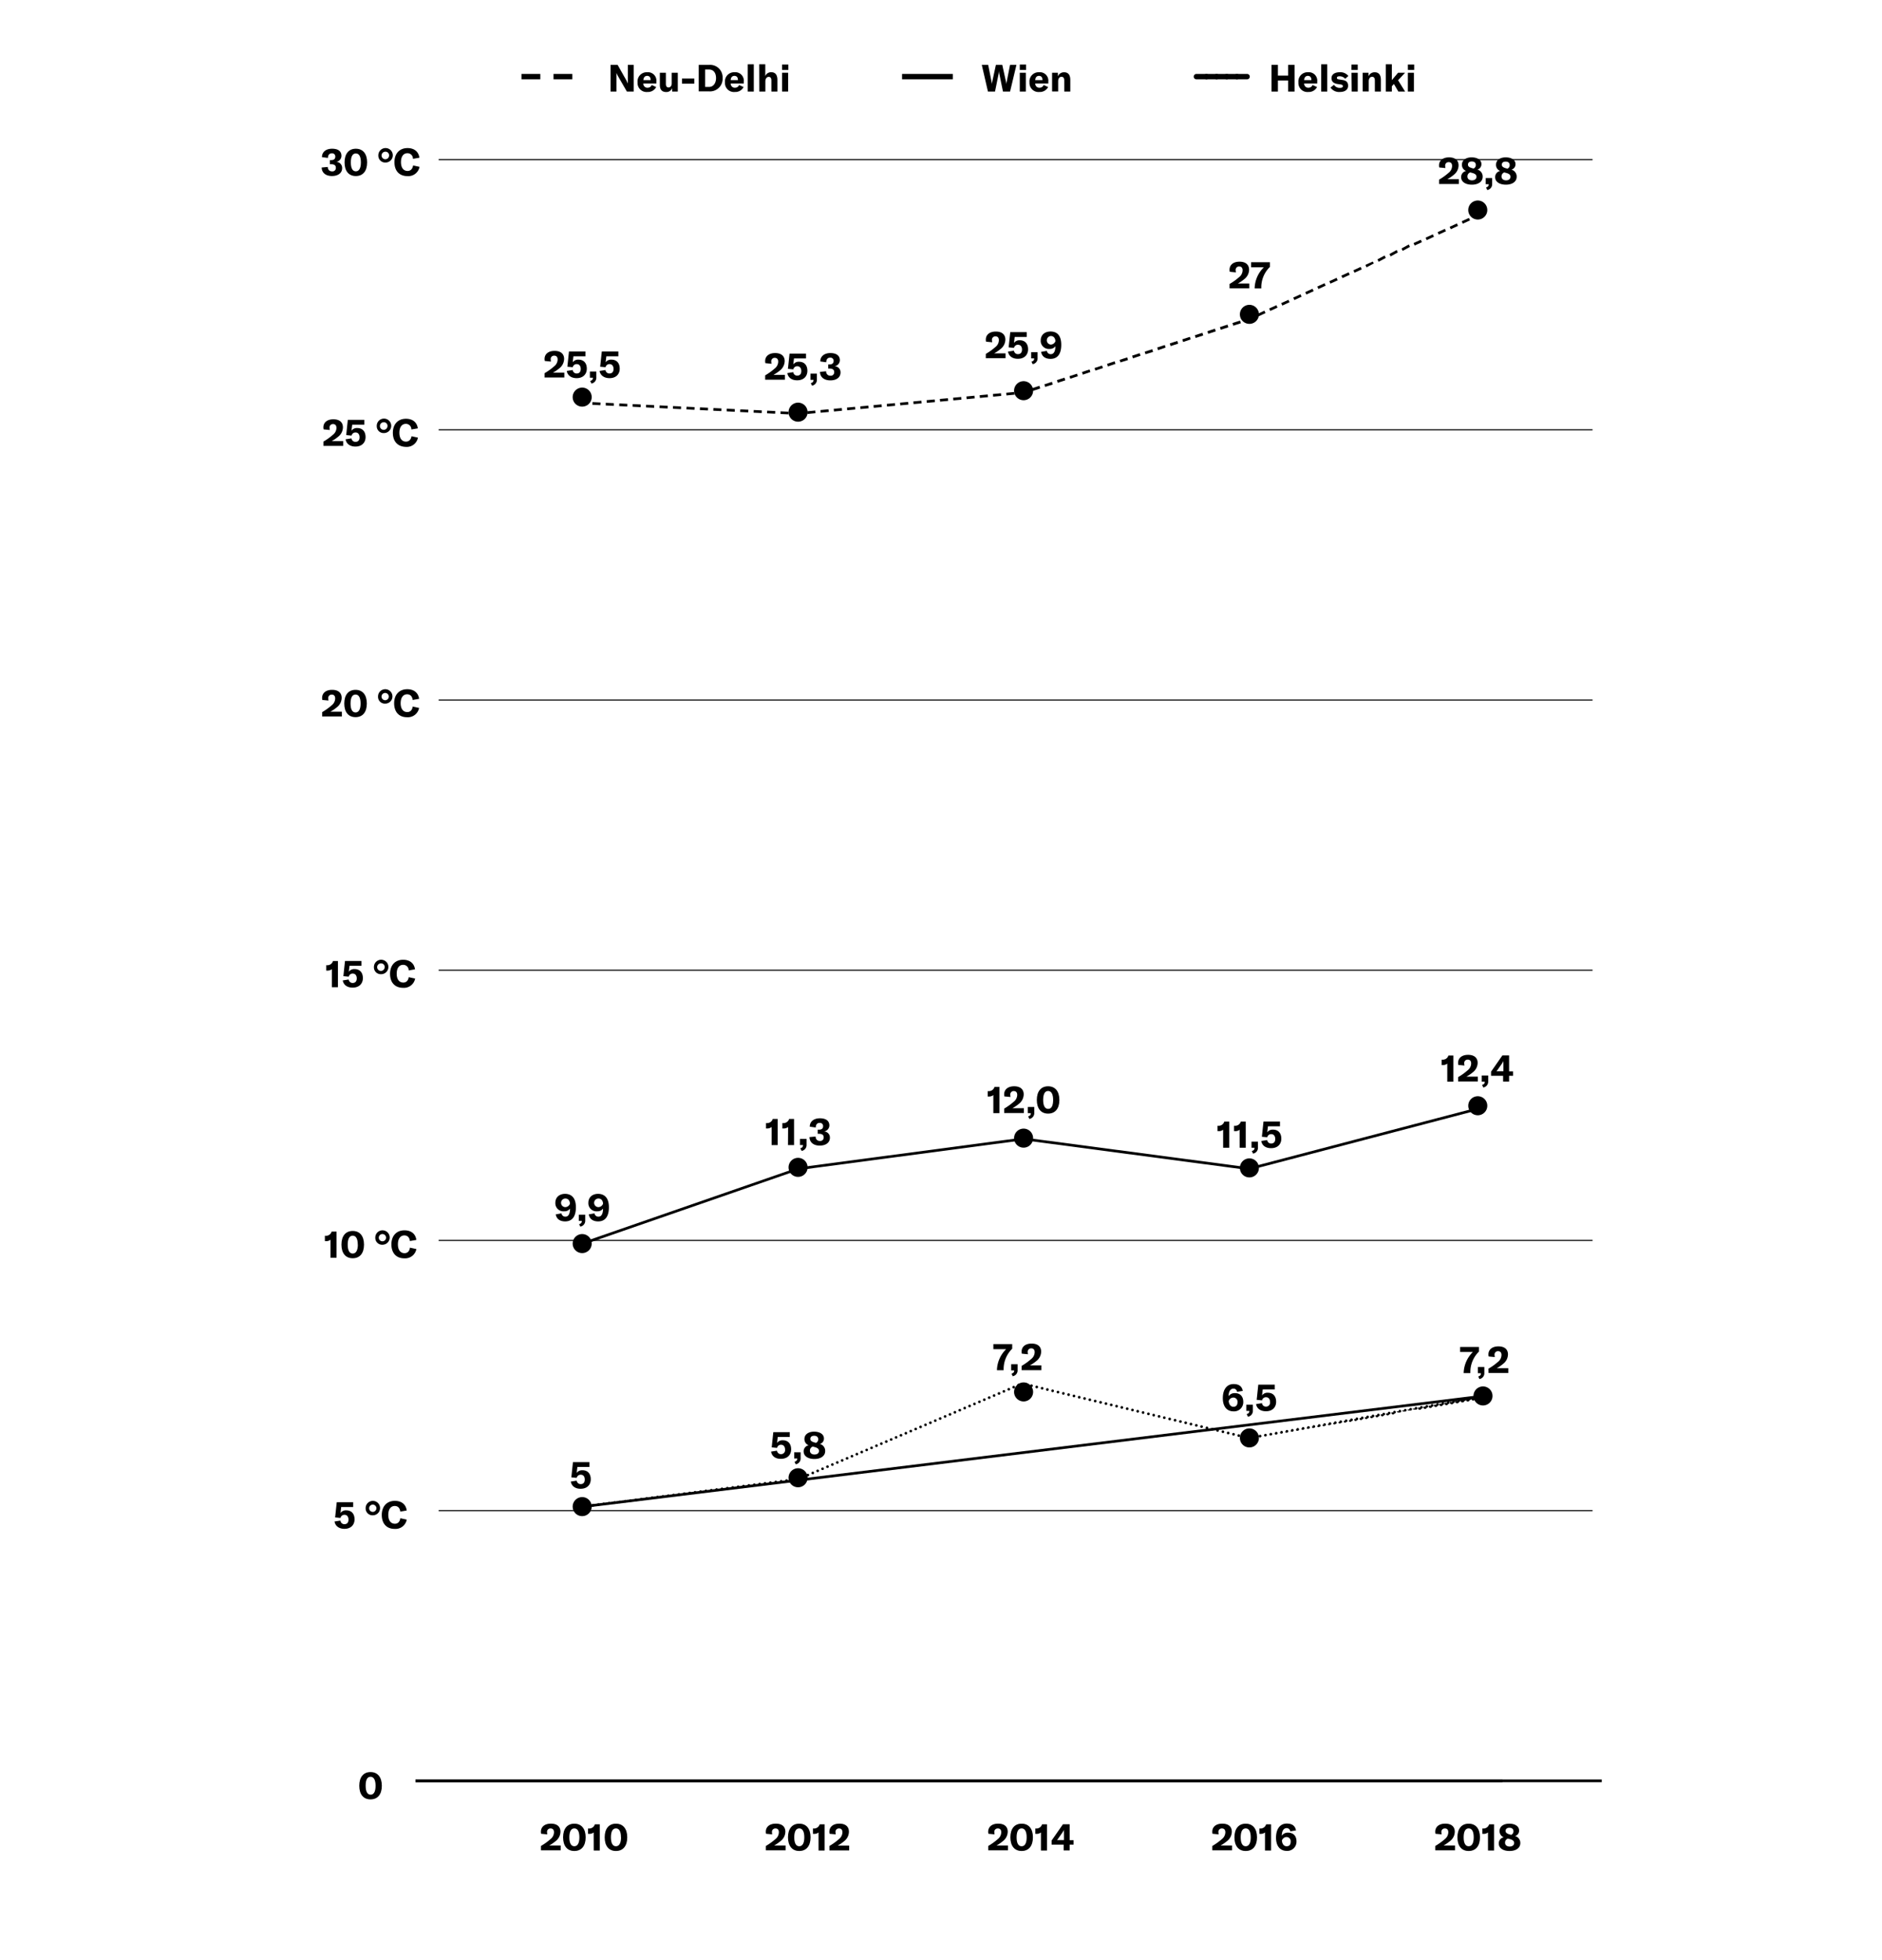 <svg id="Ebene_1" data-name="Ebene 1" xmlns="http://www.w3.org/2000/svg" viewBox="0 0 700 729"><title>chart-klima3</title><path d="M201.2,686.7a22,22,0,0,0,3.52-2.52,3.32,3.32,0,0,0,1.33-2.57c0-.92-.45-1.43-1.26-1.43a1.26,1.26,0,0,0-1.32,1.4,5,5,0,0,0,.1.8l-2.3-.22a4,4,0,0,1-.08-.76c0-1.82,1.43-3,3.71-3s3.56,1.1,3.56,3a4.49,4.49,0,0,1-1.75,3.46,14.7,14.7,0,0,1-2.42,1.66h4.25v1.79H201.2Z"/><path d="M209.44,683.49c0-3.21,1.55-5.08,4.18-5.08s4.21,1.87,4.21,5.08-1.56,5.07-4.21,5.07S209.44,686.68,209.44,683.49Zm6.06,0c0-2.19-.67-3.33-1.88-3.33s-1.86,1.14-1.86,3.33.67,3.32,1.86,3.32S215.5,685.66,215.5,683.49Z"/><path d="M220.81,681.67a2.56,2.56,0,0,1-1.7.53h-.39v-2H219a2.18,2.18,0,0,0,2.25-1.55h1.83v9.73h-2.25Z"/><path d="M224.91,683.49c0-3.21,1.55-5.08,4.18-5.08s4.21,1.87,4.21,5.08-1.56,5.07-4.21,5.07S224.91,686.68,224.91,683.49Zm6.06,0c0-2.19-.67-3.33-1.88-3.33s-1.86,1.14-1.86,3.33.67,3.32,1.86,3.32S231,685.66,231,683.49Z"/><path d="M133.63,664.3c0-3.21,1.55-5.09,4.18-5.09s4.21,1.88,4.21,5.09-1.56,5.07-4.21,5.07S133.63,667.49,133.63,664.3Zm6.06,0c0-2.19-.67-3.34-1.88-3.34S136,662.11,136,664.3s.67,3.32,1.86,3.32S139.69,666.47,139.69,664.3Z"/><path d="M367.57,686.7a22.34,22.34,0,0,0,3.51-2.52,3.32,3.32,0,0,0,1.33-2.57c0-.92-.45-1.43-1.26-1.43a1.26,1.26,0,0,0-1.32,1.4,5,5,0,0,0,.1.8l-2.29-.22a3.35,3.35,0,0,1-.09-.76c0-1.82,1.43-3,3.71-3s3.56,1.1,3.56,3a4.49,4.49,0,0,1-1.75,3.46,14.28,14.28,0,0,1-2.42,1.66h4.26v1.79h-7.34Z"/><path d="M375.8,683.49c0-3.21,1.55-5.08,4.19-5.08s4.2,1.87,4.2,5.08-1.56,5.07-4.2,5.07S375.8,686.68,375.8,683.49Zm6.06,0c0-2.19-.67-3.33-1.87-3.33s-1.87,1.14-1.87,3.33.67,3.32,1.87,3.32S381.86,685.66,381.86,683.49Z"/><path d="M387.17,681.67a2.56,2.56,0,0,1-1.7.53h-.39v-2h.27a2.18,2.18,0,0,0,2.24-1.55h1.83v9.73h-2.25Z"/><path d="M397.85,686.21v2.14h-2.23v-2.14h-4.48v-1.53l4.22-6.06h2.49v5.93h1.46v1.66Zm-2.11-5.54h0a5.86,5.86,0,0,1-.56,1l-1.39,2a7.33,7.33,0,0,1-.64.84h2.59v-2.8C395.71,681.25,395.71,681,395.74,680.67Z"/><path d="M533.84,686.7a22.48,22.48,0,0,0,3.52-2.52,3.32,3.32,0,0,0,1.33-2.57c0-.92-.45-1.43-1.26-1.43a1.26,1.26,0,0,0-1.32,1.4,5,5,0,0,0,.1.8l-2.3-.22a4,4,0,0,1-.08-.76c0-1.82,1.43-3,3.71-3s3.56,1.1,3.56,3a4.49,4.49,0,0,1-1.75,3.46,14.7,14.7,0,0,1-2.42,1.66h4.25v1.79h-7.34Z"/><path d="M542.08,683.49c0-3.21,1.55-5.08,4.18-5.08s4.21,1.87,4.21,5.08-1.56,5.07-4.21,5.07S542.08,686.68,542.08,683.49Zm6.06,0c0-2.19-.67-3.33-1.88-3.33s-1.86,1.14-1.86,3.33.67,3.32,1.86,3.32S548.14,685.66,548.14,683.49Z"/><path d="M553.45,681.67a2.56,2.56,0,0,1-1.7.53h-.39v-2h.26a2.18,2.18,0,0,0,2.25-1.55h1.83v9.73h-2.25Z"/><path d="M565.47,685.65c0,1.75-1.58,2.91-4,2.91s-4-1.09-4-2.74a2.24,2.24,0,0,1,1.86-2.34,2.42,2.42,0,0,1-1.57-2.37c0-1.63,1.43-2.7,3.6-2.7s3.65,1,3.65,2.47A2,2,0,0,1,563.5,683,2.63,2.63,0,0,1,565.47,685.65Zm-2.29-.06c0-.7-.48-1.15-1.57-1.44l-.76-.2a1.56,1.56,0,0,0-1.05,1.56c0,.84.67,1.4,1.7,1.4S563.18,686.39,563.18,685.59ZM560,681.11c0,.63.46,1,1.52,1.3l.56.16a1.42,1.42,0,0,0,.84-1.36c0-.8-.56-1.28-1.48-1.28S560,680.37,560,681.11Z"/><path d="M202.56,138.82a21.85,21.85,0,0,0,3.52-2.52,3.31,3.31,0,0,0,1.33-2.56c0-.93-.45-1.43-1.26-1.43a1.25,1.25,0,0,0-1.32,1.4,4.15,4.15,0,0,0,.1.8l-2.3-.23a4,4,0,0,1-.08-.75c0-1.82,1.43-3,3.71-3s3.56,1.1,3.56,3a4.54,4.54,0,0,1-1.75,3.46,14.82,14.82,0,0,1-2.43,1.65h4.26v1.79h-7.34Z"/><path d="M210.81,138l2.2-.35a1.45,1.45,0,0,0,1.47,1.29c1,0,1.52-.63,1.52-1.7s-.54-1.79-1.48-1.79a1.46,1.46,0,0,0-1.49,1.16l-2-.19.6-5.66h6.12v1.79h-4.47l-.26,2.23a2.45,2.45,0,0,1,2.14-1c1.93,0,3.1,1.28,3.1,3.36s-1.42,3.53-3.76,3.53C212.47,140.68,211.09,139.66,210.81,138Z"/><path d="M219.53,141.72c.81-.27,1-.59,1-1.22v0h-1.12v-2.29h2.39v2.17a2.19,2.19,0,0,1-1.82,2.3Z"/><path d="M223,138l2.2-.35a1.45,1.45,0,0,0,1.47,1.29c1,0,1.53-.63,1.53-1.7s-.55-1.79-1.49-1.79a1.46,1.46,0,0,0-1.48,1.16l-2-.19.61-5.66H230v1.79h-4.47l-.27,2.23a2.47,2.47,0,0,1,2.14-1c1.94,0,3.1,1.28,3.1,3.36s-1.41,3.53-3.75,3.53C224.71,140.68,223.32,139.66,223,138Z"/><path d="M214.2,449.12c0,3.23-1.25,5.24-4,5.24-1.93,0-3.21-.91-3.49-2.61l2.13-.38a1.42,1.42,0,0,0,1.47,1.23c1.14,0,1.7-1.1,1.71-3a2.48,2.48,0,0,1-2.18,1,3,3,0,0,1-3.28-3.16c0-2,1.41-3.33,3.7-3.33C212.81,444.2,214.2,445.87,214.2,449.12ZM212,447.77c-.06-1-.56-1.92-1.72-1.92a1.6,1.6,0,0,0,0,3.2A1.91,1.91,0,0,0,212,447.77Z"/><path d="M215.4,455.39c.81-.26,1-.59,1-1.22v0h-1.12v-2.3h2.39V454a2.19,2.19,0,0,1-1.82,2.3Z"/><path d="M226.48,449.12c0,3.23-1.25,5.24-4,5.24-1.93,0-3.21-.91-3.49-2.61l2.13-.38a1.42,1.42,0,0,0,1.47,1.23c1.14,0,1.7-1.1,1.71-3a2.5,2.5,0,0,1-2.19,1,3,3,0,0,1-3.27-3.16c0-2,1.41-3.33,3.69-3.33C225.09,444.2,226.48,445.87,226.48,449.12Zm-2.17-1.35c-.06-1-.56-1.92-1.73-1.92a1.6,1.6,0,0,0,0,3.2A1.91,1.91,0,0,0,224.31,447.77Z"/><path d="M212.31,551.15l2.19-.35a1.46,1.46,0,0,0,1.48,1.29c1,0,1.52-.63,1.52-1.7S217,548.6,216,548.6a1.46,1.46,0,0,0-1.49,1.16l-2-.19.6-5.66h6.12v1.79h-4.47l-.27,2.23a2.48,2.48,0,0,1,2.15-1c1.93,0,3.09,1.27,3.09,3.36s-1.41,3.53-3.75,3.53C214,553.85,212.59,552.83,212.31,551.15Z"/><path d="M286.8,540l2.2-.35a1.44,1.44,0,0,0,1.47,1.29,1.48,1.48,0,0,0,1.53-1.69c0-1.08-.55-1.8-1.49-1.8a1.45,1.45,0,0,0-1.48,1.17l-2-.2.6-5.66h6.12v1.79h-4.47l-.26,2.23a2.46,2.46,0,0,1,2.14-1c1.94,0,3.1,1.28,3.1,3.37s-1.42,3.53-3.76,3.53C288.47,542.74,287.08,541.71,286.8,540Z"/><path d="M295.52,543.77c.81-.26,1-.59,1-1.22v0h-1.12v-2.3h2.39v2.17a2.19,2.19,0,0,1-1.82,2.3Z"/><path d="M306.92,539.82c0,1.75-1.58,2.92-4,2.92s-4-1.1-4-2.75a2.25,2.25,0,0,1,1.86-2.34,2.41,2.41,0,0,1-1.57-2.37c0-1.62,1.43-2.7,3.6-2.7s3.64,1,3.64,2.48a2,2,0,0,1-1.52,2.09A2.63,2.63,0,0,1,306.92,539.82Zm-2.3-.05c0-.7-.47-1.15-1.57-1.45l-.75-.19a1.56,1.56,0,0,0-1.05,1.55c0,.84.67,1.4,1.69,1.4S304.62,540.57,304.62,539.77Zm-3.22-4.49c0,.64.46,1,1.53,1.31l.56.15a1.4,1.4,0,0,0,.84-1.36c0-.8-.56-1.27-1.49-1.27S301.4,534.54,301.4,535.28Z"/><path d="M370.81,509.58a11.37,11.37,0,0,1,3.42-7.69h-4.75V500h7v1.73a10.65,10.65,0,0,0-3.19,7.65v.35h-2.47Z"/><path d="M376.22,511c.81-.27,1-.59,1-1.22v0h-1.12v-2.29h2.39v2.17a2.17,2.17,0,0,1-1.82,2.29Z"/><path d="M380,508.1a21.71,21.71,0,0,0,3.51-2.52,3.31,3.31,0,0,0,1.33-2.56c0-.93-.45-1.43-1.26-1.43a1.26,1.26,0,0,0-1.32,1.4,5.13,5.13,0,0,0,.1.8l-2.29-.23a3.33,3.33,0,0,1-.09-.75c0-1.83,1.43-3,3.71-3s3.56,1.1,3.56,3a4.5,4.5,0,0,1-1.75,3.46,14.28,14.28,0,0,1-2.42,1.65h4.26v1.79H380Z"/><path d="M462.43,521.51a3.41,3.41,0,0,1-3.61,3.52c-2.51,0-4-1.81-4-4.91,0-3.27,1.52-5.25,4-5.25,2,0,3.14.87,3.42,2.55l-2.13.34a1.3,1.3,0,0,0-1.33-1.19c-1.11,0-1.78,1-1.82,2.81a2.72,2.72,0,0,1,2.42-1.13C461.29,518.25,462.43,519.49,462.43,521.51Zm-2.15.1a1.54,1.54,0,0,0-1.53-1.72,1.84,1.84,0,0,0-1.74,1.33c.13,1.3.77,2.1,1.77,2.1S460.28,522.67,460.28,521.61Z"/><path d="M463.68,526.06c.81-.26,1-.58,1-1.21v0h-1.12v-2.3H466v2.17a2.19,2.19,0,0,1-1.82,2.3Z"/><path d="M467.19,522.32l2.2-.35a1.44,1.44,0,0,0,1.47,1.29,1.48,1.48,0,0,0,1.53-1.69c0-1.08-.55-1.8-1.49-1.8a1.45,1.45,0,0,0-1.48,1.17l-2-.2.6-5.66h6.12v1.8h-4.47l-.26,2.22a2.44,2.44,0,0,1,2.14-1c1.93,0,3.1,1.27,3.1,3.36s-1.42,3.53-3.76,3.53C468.86,525,467.47,524,467.19,522.32Z"/><path d="M544.41,510.63a11.37,11.37,0,0,1,3.42-7.69h-4.75v-1.87h7v1.73a10.61,10.61,0,0,0-3.19,7.65v.35h-2.47Z"/><path d="M549.82,512.05c.81-.27,1-.59,1-1.22v0h-1.12v-2.3h2.39v2.18a2.17,2.17,0,0,1-1.82,2.29Z"/><path d="M553.62,509.15a21.4,21.4,0,0,0,3.52-2.52,3.31,3.31,0,0,0,1.33-2.57c0-.92-.45-1.42-1.26-1.42a1.25,1.25,0,0,0-1.32,1.4,5,5,0,0,0,.1.79l-2.29-.22a3.35,3.35,0,0,1-.09-.76c0-1.82,1.43-3,3.71-3s3.56,1.1,3.56,3a4.5,4.5,0,0,1-1.75,3.46,14.28,14.28,0,0,1-2.42,1.65H561v1.79h-7.34Z"/><path d="M287,419.25a2.57,2.57,0,0,1-1.7.54h-.39v-2h.27a2.18,2.18,0,0,0,2.24-1.55h1.83v9.73H287Z"/><path d="M293.13,419.25a2.55,2.55,0,0,1-1.7.54H291v-2h.27a2.17,2.17,0,0,0,2.24-1.55h1.83v9.73h-2.25Z"/><path d="M297.66,427.18c.82-.26,1-.59,1-1.22v0h-1.12v-2.29H300v2.17a2.2,2.2,0,0,1-1.82,2.3Z"/><path d="M301.09,423l2.29-.21a1.5,1.5,0,0,0,1.57,1.64,1.25,1.25,0,0,0,1.41-1.35c0-.85-.55-1.3-1.68-1.3h-.53v-1.54h.5c1,0,1.5-.46,1.5-1.29a1.16,1.16,0,0,0-1.3-1.23c-.91,0-1.43.63-1.43,1.71l-2.23-.3c0-1.9,1.47-3.12,3.77-3.12s3.52,1,3.52,2.67a2.32,2.32,0,0,1-2,2.23,2.24,2.24,0,0,1,2.2,2.33c0,1.79-1.49,2.92-3.8,2.92S301.12,424.93,301.09,423Z"/><path d="M369.47,407.37a2.52,2.52,0,0,1-1.69.53h-.4v-2h.27a2.16,2.16,0,0,0,2.24-1.56h1.84v9.74h-2.26Z"/><path d="M373.5,412.4a22.46,22.46,0,0,0,3.52-2.53,3.31,3.31,0,0,0,1.33-2.56c0-.92-.45-1.43-1.26-1.43a1.25,1.25,0,0,0-1.32,1.4,4.06,4.06,0,0,0,.1.8l-2.3-.22a4.09,4.09,0,0,1-.08-.76c0-1.82,1.43-3,3.71-3s3.56,1.11,3.56,3A4.54,4.54,0,0,1,379,410.6a14.22,14.22,0,0,1-2.43,1.65h4.26v1.8H373.5Z"/><path d="M382.41,415.29c.81-.26,1-.58,1-1.21v0h-1.12v-2.3h2.4v2.17a2.2,2.2,0,0,1-1.82,2.3Z"/><path d="M385.64,409.19c0-3.21,1.55-5.09,4.19-5.09s4.2,1.88,4.2,5.09-1.56,5.07-4.2,5.07S385.64,412.38,385.64,409.19Zm6.07,0c0-2.19-.68-3.34-1.88-3.34S388,407,388,409.19s.68,3.32,1.87,3.32S391.71,411.36,391.71,409.19Z"/><path d="M454.94,420.26a2.52,2.52,0,0,1-1.69.53h-.4v-2h.27a2.16,2.16,0,0,0,2.24-1.55h1.84v9.73h-2.26Z"/><path d="M461.07,420.26a2.52,2.52,0,0,1-1.69.53H459v-2h.26a2.16,2.16,0,0,0,2.24-1.55h1.84v9.73h-2.26Z"/><path d="M465.61,428.19c.81-.27,1-.59,1-1.22v0H465.5v-2.29h2.39v2.17a2.17,2.17,0,0,1-1.82,2.29Z"/><path d="M469.12,424.45l2.2-.35a1.45,1.45,0,0,0,1.47,1.29c1,0,1.53-.63,1.53-1.7s-.55-1.79-1.49-1.79a1.46,1.46,0,0,0-1.48,1.16l-2-.19.6-5.66h6.13V419h-4.47l-.27,2.23a2.46,2.46,0,0,1,2.14-1c1.94,0,3.1,1.28,3.1,3.36s-1.42,3.53-3.75,3.53C470.79,427.15,469.4,426.13,469.12,424.45Z"/><path d="M538.31,395.66a2.52,2.52,0,0,1-1.69.54h-.4v-2h.27a2.16,2.16,0,0,0,2.24-1.55h1.84v9.73h-2.26Z"/><path d="M542.34,400.69a21.85,21.85,0,0,0,3.52-2.52,3.31,3.31,0,0,0,1.33-2.56c0-.93-.45-1.43-1.26-1.43a1.25,1.25,0,0,0-1.32,1.4,4.15,4.15,0,0,0,.1.8l-2.3-.23a3.91,3.91,0,0,1-.08-.75c0-1.82,1.43-3,3.71-3s3.56,1.11,3.56,3a4.54,4.54,0,0,1-1.75,3.46,14.22,14.22,0,0,1-2.43,1.65h4.26v1.79h-7.34Z"/><path d="M551.25,403.59c.81-.26,1-.59,1-1.22v0h-1.12v-2.29h2.4v2.17a2.2,2.2,0,0,1-1.82,2.3Z"/><path d="M561.3,400.2v2.14h-2.23V400.2h-4.48v-1.53l4.22-6.06h2.49v5.94h1.46v1.65Zm-2.11-5.53h0a5.81,5.81,0,0,1-.56,1l-1.39,2a8.36,8.36,0,0,1-.64.84h2.59v-2.8C559.16,395.24,559.16,395,559.19,394.67Z"/><path d="M284.6,139.63a21.85,21.85,0,0,0,3.52-2.52,3.31,3.31,0,0,0,1.33-2.56c0-.93-.45-1.43-1.26-1.43a1.25,1.25,0,0,0-1.32,1.4,4.15,4.15,0,0,0,.1.8l-2.3-.23a3.91,3.91,0,0,1-.08-.75c0-1.82,1.43-3,3.71-3s3.56,1.11,3.56,3a4.54,4.54,0,0,1-1.75,3.46,14.22,14.22,0,0,1-2.43,1.65h4.26v1.8H284.6Z"/><path d="M292.85,138.79l2.2-.35a1.44,1.44,0,0,0,1.47,1.29c1,0,1.52-.63,1.52-1.69s-.54-1.8-1.48-1.8a1.46,1.46,0,0,0-1.49,1.17l-2-.2.6-5.66h6.12v1.79h-4.47l-.26,2.23a2.45,2.45,0,0,1,2.14-1c1.93,0,3.1,1.28,3.1,3.37s-1.42,3.53-3.76,3.53C294.51,141.5,293.13,140.47,292.85,138.79Z"/><path d="M301.57,142.53c.81-.26,1-.59,1-1.22v0h-1.12V139h2.39v2.17a2.19,2.19,0,0,1-1.82,2.3Z"/><path d="M305,138.33l2.28-.21a1.51,1.51,0,0,0,1.57,1.64,1.25,1.25,0,0,0,1.42-1.35c0-.85-.55-1.3-1.69-1.3h-.53v-1.54h.51c1,0,1.5-.46,1.5-1.29a1.16,1.16,0,0,0-1.31-1.23c-.91,0-1.43.63-1.43,1.71l-2.22-.3c0-1.9,1.47-3.12,3.76-3.12s3.52,1,3.52,2.68a2.31,2.31,0,0,1-1.95,2.22,2.24,2.24,0,0,1,2.2,2.33c0,1.79-1.48,2.93-3.79,2.93S305,140.28,305,138.33Z"/><path d="M366.68,131.64a21.85,21.85,0,0,0,3.52-2.52,3.31,3.31,0,0,0,1.33-2.57c0-.92-.45-1.42-1.26-1.42a1.25,1.25,0,0,0-1.32,1.4,5,5,0,0,0,.1.79l-2.3-.22a4,4,0,0,1-.08-.76c0-1.82,1.43-3,3.71-3s3.56,1.1,3.56,3a4.5,4.5,0,0,1-1.75,3.46,14.7,14.7,0,0,1-2.42,1.65H374v1.79h-7.34Z"/><path d="M374.93,130.8l2.2-.35a1.45,1.45,0,0,0,1.47,1.29c1,0,1.53-.63,1.53-1.7s-.55-1.79-1.49-1.79a1.45,1.45,0,0,0-1.48,1.16l-2-.19.6-5.66h6.12v1.79h-4.47l-.26,2.23a2.45,2.45,0,0,1,2.14-1c1.94,0,3.1,1.28,3.1,3.36s-1.42,3.53-3.76,3.53C376.6,133.5,375.21,132.48,374.93,130.8Z"/><path d="M383.65,134.54c.81-.27,1-.59,1-1.22v0h-1.12V131h2.39v2.18a2.17,2.17,0,0,1-1.82,2.29Z"/><path d="M394.73,128.26c0,3.24-1.25,5.24-4,5.24-1.93,0-3.21-.91-3.49-2.6l2.13-.38a1.43,1.43,0,0,0,1.47,1.23c1.14,0,1.7-1.11,1.71-2.95a2.48,2.48,0,0,1-2.18,1,3,3,0,0,1-3.28-3.15c0-2,1.41-3.33,3.7-3.33C393.34,123.35,394.73,125,394.73,128.26Zm-2.17-1.34c-.06-1-.56-1.92-1.73-1.92a1.6,1.6,0,0,0,0,3.19A1.9,1.9,0,0,0,392.56,126.92Z"/><path d="M457.33,105.64a21.4,21.4,0,0,0,3.52-2.52,3.31,3.31,0,0,0,1.33-2.56c0-.93-.45-1.43-1.26-1.43a1.25,1.25,0,0,0-1.32,1.4,5.13,5.13,0,0,0,.1.8l-2.3-.23a4,4,0,0,1-.08-.75c0-1.82,1.43-3,3.71-3s3.56,1.11,3.56,3a4.5,4.5,0,0,1-1.75,3.46,14.7,14.7,0,0,1-2.42,1.65h4.25v1.79h-7.34Z"/><path d="M466.66,107.13a11.28,11.28,0,0,1,3.42-7.69h-4.75V97.56h7V99.3a10.58,10.58,0,0,0-3.2,7.64v.35h-2.46Z"/><path d="M535.26,66.83a21.71,21.71,0,0,0,3.51-2.52,3.28,3.28,0,0,0,1.33-2.56c0-.92-.44-1.43-1.26-1.43a1.25,1.25,0,0,0-1.31,1.4,4.89,4.89,0,0,0,.09.8l-2.29-.22a3.42,3.42,0,0,1-.09-.76c0-1.82,1.43-3,3.72-3s3.55,1.11,3.55,3A4.5,4.5,0,0,1,540.76,65a13.72,13.72,0,0,1-2.42,1.65h4.26v1.8h-7.34Z"/><path d="M551.47,65.78c0,1.75-1.58,2.92-4,2.92s-4-1.1-4-2.75a2.25,2.25,0,0,1,1.86-2.34,2.4,2.4,0,0,1-1.57-2.36c0-1.63,1.43-2.71,3.6-2.71S551,59.51,551,61a2.05,2.05,0,0,1-1.53,2.09A2.63,2.63,0,0,1,551.47,65.78Zm-2.29,0c0-.7-.48-1.15-1.57-1.44l-.76-.2a1.56,1.56,0,0,0-1.05,1.55c0,.84.67,1.4,1.7,1.4S549.18,66.53,549.18,65.73ZM546,61.25c0,.63.46,1,1.52,1.3l.56.15a1.4,1.4,0,0,0,.84-1.36c0-.8-.56-1.27-1.48-1.27S546,60.5,546,61.25Z"/><path d="M552.72,69.73c.81-.26,1-.58,1-1.21v0H552.6v-2.3H555v2.17a2.19,2.19,0,0,1-1.82,2.3Z"/><path d="M564.12,65.78c0,1.75-1.59,2.92-4,2.92s-4-1.1-4-2.75A2.26,2.26,0,0,1,558,63.61a2.41,2.41,0,0,1-1.56-2.36c0-1.63,1.42-2.71,3.6-2.71s3.64,1,3.64,2.48a2.05,2.05,0,0,1-1.53,2.09A2.64,2.64,0,0,1,564.12,65.78Zm-2.3,0c0-.7-.48-1.15-1.57-1.44l-.76-.2a1.56,1.56,0,0,0-1,1.55c0,.84.68,1.4,1.7,1.4S561.82,66.53,561.82,65.73Zm-3.22-4.48c0,.63.46,1,1.52,1.3l.56.15a1.38,1.38,0,0,0,.84-1.36c0-.8-.56-1.27-1.48-1.27S558.6,60.5,558.6,61.25Z"/><rect x="154.55" y="661.97" width="404.2" height="1"/><path d="M124.43,566l2.2-.35A1.44,1.44,0,0,0,128.1,567c1,0,1.52-.63,1.52-1.69s-.54-1.8-1.48-1.8a1.46,1.46,0,0,0-1.49,1.17l-2-.2.6-5.66h6.12v1.79h-4.47l-.26,2.23a2.44,2.44,0,0,1,2.14-1c1.93,0,3.09,1.27,3.09,3.36s-1.41,3.53-3.75,3.53C126.09,568.72,124.71,567.69,124.43,566Z"/><path d="M136,561.07a2.68,2.68,0,1,1,2.67,2.62A2.54,2.54,0,0,1,136,561.07Zm4,0a1.35,1.35,0,1,0-2.7,0,1.35,1.35,0,1,0,2.7,0Z"/><path d="M142,563.55c0-3.14,1.85-5.23,4.87-5.23,2.54,0,4.14,1.4,4.4,3.58l-2.39.42c-.14-1.32-.87-2.09-2.06-2.09-1.51,0-2.4,1.27-2.4,3.3s.9,3.3,2.47,3.3c1.1,0,1.85-.76,2-2.05l2.4.52a4.25,4.25,0,0,1-4.48,3.45C143.71,568.75,142,566.69,142,563.55Z"/><path d="M122.93,461.18a2.53,2.53,0,0,1-1.7.53h-.39v-2h.27a2.16,2.16,0,0,0,2.24-1.56h1.83v9.74h-2.25Z"/><path d="M127,463c0-3.21,1.55-5.08,4.19-5.08s4.2,1.87,4.2,5.08-1.55,5.07-4.2,5.07S127,466.19,127,463Zm6.07,0c0-2.19-.68-3.33-1.88-3.33s-1.86,1.14-1.86,3.33.67,3.32,1.86,3.32S133.1,465.17,133.1,463Z"/><path d="M139.59,460.42a2.68,2.68,0,1,1,2.67,2.62A2.53,2.53,0,0,1,139.59,460.42Zm4,0a1.35,1.35,0,1,0-2.7,0,1.35,1.35,0,1,0,2.7,0Z"/><path d="M145.58,462.9c0-3.14,1.85-5.22,4.87-5.22,2.54,0,4.14,1.4,4.4,3.57l-2.39.42c-.14-1.32-.87-2.09-2.06-2.09-1.52,0-2.4,1.28-2.4,3.31s.9,3.29,2.47,3.29c1.1,0,1.85-.76,2-2.05l2.4.52a4.25,4.25,0,0,1-4.48,3.45C147.27,468.1,145.58,466,145.58,462.9Z"/><path d="M123.43,360.53a2.52,2.52,0,0,1-1.69.53h-.39v-2h.26a2.16,2.16,0,0,0,2.24-1.55h1.84v9.73h-2.26Z"/><path d="M127.49,364.72l2.2-.35a1.45,1.45,0,0,0,1.47,1.29c1,0,1.53-.63,1.53-1.7s-.55-1.79-1.49-1.79a1.46,1.46,0,0,0-1.48,1.16l-2-.19.6-5.66h6.13v1.79H130l-.27,2.23a2.46,2.46,0,0,1,2.14-1c1.94,0,3.1,1.28,3.1,3.36s-1.42,3.53-3.75,3.53C129.16,367.42,127.77,366.4,127.49,364.72Z"/><path d="M139.08,359.78a2.69,2.69,0,1,1,2.68,2.62A2.54,2.54,0,0,1,139.08,359.78Zm4,0a1.32,1.32,0,0,0-1.36-1.4,1.4,1.4,0,1,0,1.36,1.4Z"/><path d="M145.08,362.26c0-3.14,1.84-5.23,4.87-5.23,2.54,0,4.13,1.4,4.4,3.57L152,361a2,2,0,0,0-2.06-2.08c-1.51,0-2.39,1.27-2.39,3.3s.89,3.29,2.46,3.29c1.11,0,1.85-.75,2-2l2.39.52a4.22,4.22,0,0,1-4.48,3.44C146.77,367.45,145.08,365.39,145.08,362.26Z"/><path d="M119.82,264.92a23.16,23.16,0,0,0,3.52-2.52,3.34,3.34,0,0,0,1.33-2.57c0-.92-.45-1.43-1.26-1.43a1.26,1.26,0,0,0-1.32,1.4,4.06,4.06,0,0,0,.1.8l-2.3-.22a3.33,3.33,0,0,1-.08-.76c0-1.82,1.43-3,3.71-3s3.56,1.11,3.56,3a4.52,4.52,0,0,1-1.75,3.46,14.82,14.82,0,0,1-2.43,1.66h4.26v1.79h-7.34Z"/><path d="M128.05,261.71c0-3.21,1.56-5.09,4.19-5.09s4.2,1.88,4.2,5.09-1.55,5.07-4.2,5.07S128.05,264.9,128.05,261.71Zm6.07,0c0-2.19-.67-3.33-1.88-3.33s-1.86,1.14-1.86,3.33.67,3.32,1.86,3.32S134.12,263.88,134.12,261.71Z"/><path d="M140.61,259.13a2.68,2.68,0,1,1,2.68,2.62A2.53,2.53,0,0,1,140.61,259.13Zm4,0a1.35,1.35,0,1,0-2.7,0,1.35,1.35,0,1,0,2.7,0Z"/><path d="M146.6,261.61c0-3.14,1.85-5.22,4.88-5.22,2.53,0,4.13,1.4,4.4,3.57l-2.4.42c-.14-1.32-.87-2.09-2.06-2.09-1.51,0-2.4,1.28-2.4,3.31s.9,3.29,2.47,3.29c1.11,0,1.85-.76,2-2.05l2.39.52a4.25,4.25,0,0,1-4.48,3.45C148.3,266.81,146.6,264.75,146.6,261.61Z"/><path d="M120.3,164.27a21.71,21.71,0,0,0,3.51-2.52,3.31,3.31,0,0,0,1.33-2.56c0-.93-.45-1.43-1.26-1.43a1.25,1.25,0,0,0-1.31,1.4,5,5,0,0,0,.09.8l-2.29-.23a3.33,3.33,0,0,1-.09-.75c0-1.83,1.43-3,3.71-3s3.56,1.1,3.56,3a4.5,4.5,0,0,1-1.75,3.46,14.28,14.28,0,0,1-2.42,1.65h4.26v1.79H120.3Z"/><path d="M128.54,163.43l2.2-.35a1.45,1.45,0,0,0,1.47,1.29c1,0,1.53-.63,1.53-1.7s-.55-1.79-1.49-1.79a1.46,1.46,0,0,0-1.48,1.16l-2-.19.6-5.66h6.13V158H131l-.27,2.23a2.46,2.46,0,0,1,2.14-1c1.94,0,3.1,1.28,3.1,3.36s-1.42,3.53-3.75,3.53C130.21,166.13,128.82,165.11,128.54,163.43Z"/><path d="M140.13,158.48a2.69,2.69,0,1,1,2.68,2.62A2.54,2.54,0,0,1,140.13,158.48Zm4,0a1.32,1.32,0,0,0-1.36-1.4,1.41,1.41,0,1,0,1.36,1.4Z"/><path d="M146.12,161c0-3.13,1.85-5.22,4.88-5.22,2.54,0,4.13,1.4,4.4,3.57l-2.4.42a2,2,0,0,0-2.06-2.09c-1.51,0-2.39,1.28-2.39,3.31s.89,3.29,2.46,3.29c1.11,0,1.85-.75,2.05-2l2.39.52a4.22,4.22,0,0,1-4.48,3.44C147.82,166.16,146.12,164.1,146.12,161Z"/><path d="M119.65,62.32l2.29-.21a1.49,1.49,0,0,0,1.56,1.64,1.25,1.25,0,0,0,1.42-1.35c0-.85-.55-1.3-1.68-1.3h-.53V59.56h.5c1,0,1.5-.46,1.5-1.29a1.16,1.16,0,0,0-1.3-1.23c-.91,0-1.43.63-1.43,1.71l-2.23-.3c0-1.9,1.47-3.12,3.77-3.12S127,56.31,127,58a2.31,2.31,0,0,1-1.94,2.22,2.24,2.24,0,0,1,2.2,2.33c0,1.79-1.49,2.93-3.8,2.93S119.68,64.27,119.65,62.32Z"/><path d="M128.16,60.42c0-3.21,1.56-5.09,4.19-5.09s4.2,1.88,4.2,5.09-1.55,5.07-4.2,5.07S128.16,63.61,128.16,60.42Zm6.07,0c0-2.19-.67-3.34-1.88-3.34s-1.86,1.15-1.86,3.34.67,3.32,1.86,3.32S134.23,62.59,134.23,60.42Z"/><path d="M140.72,57.84a2.69,2.69,0,1,1,2.68,2.62A2.54,2.54,0,0,1,140.72,57.84Zm4,0a1.32,1.32,0,0,0-1.36-1.4,1.4,1.4,0,1,0,1.36,1.4Z"/><path d="M146.71,60.32c0-3.14,1.85-5.23,4.88-5.23,2.53,0,4.13,1.4,4.4,3.58l-2.4.41A2,2,0,0,0,151.53,57c-1.51,0-2.39,1.27-2.39,3.3s.89,3.3,2.46,3.3c1.11,0,1.85-.76,2.05-2.05l2.39.52a4.22,4.22,0,0,1-4.48,3.44C148.41,65.51,146.71,63.46,146.71,60.32Z"/><path d="M365.17,24.13h2.38l1.28,6.45a6.44,6.44,0,0,1,.08.83h0a5.27,5.27,0,0,1,.11-.83l1.4-6.45h2.37l1.42,6.45a4.31,4.31,0,0,1,.11.83h0a6.55,6.55,0,0,1,.09-.83l1.27-6.45h2.38l-2.37,9.94h-2.64l-1.38-6.75a7.25,7.25,0,0,1-.07-.73h-.05a5,5,0,0,1-.09.73l-1.37,6.75h-2.63Z"/><path d="M379.3,24h2.34v2H379.3Zm0,3.06h2.25v7h-2.25Z"/><path d="M389.91,31.07h-4.86a1.51,1.51,0,0,0,1.61,1.56,1.63,1.63,0,0,0,1.53-1l1.65.75a3.42,3.42,0,0,1-3.21,1.84,3.36,3.36,0,0,1-3.71-3.6,3.4,3.4,0,0,1,3.56-3.74,3.14,3.14,0,0,1,3.43,3.5Zm-2.17-1.31c0-1-.46-1.53-1.3-1.53s-1.36.59-1.39,1.58h2.69Z"/><path d="M391.32,27.07h2.16v1.34a2.42,2.42,0,0,1,2.32-1.52c1.52,0,2.29,1,2.29,2.84v4.34h-2.24V30c0-1-.34-1.43-1.05-1.43s-1.22.6-1.22,1.68v3.78h-2.26Z"/><path d="M227.1,24.13h2.62l3.2,5.67a11.14,11.14,0,0,1,.6,1.29h0c0-.39,0-.8,0-1.28V24.13h2.17v9.94h-2.52l-3.3-5.73a8.34,8.34,0,0,1-.59-1.22h0c0,.41,0,.83,0,1.32v5.63H227.1Z"/><path d="M244.13,31.07h-4.86a1.5,1.5,0,0,0,1.61,1.56,1.64,1.64,0,0,0,1.53-1l1.65.75a3.42,3.42,0,0,1-3.21,1.84,3.36,3.36,0,0,1-3.71-3.6,3.4,3.4,0,0,1,3.56-3.74,3.14,3.14,0,0,1,3.43,3.5ZM242,29.76c0-1-.46-1.53-1.3-1.53s-1.36.59-1.39,1.58H242Z"/><path d="M245.43,31.61V27.07h2.24v4.14c0,.87.35,1.32,1,1.32s1.17-.57,1.17-1.46v-4h2.26v7H250V32.8a2.27,2.27,0,0,1-2.19,1.44C246.13,34.24,245.43,33.24,245.43,31.61Z"/><path d="M258.24,29.22v1.91h-4.58V29.22Z"/><path d="M259.89,24.13h4A4.64,4.64,0,0,1,268.77,29a4.7,4.7,0,0,1-4.94,5h-3.94Zm3.84,8.2c1.68,0,2.6-1.51,2.6-3.29s-.87-3.18-2.57-3.18h-1.5v6.47Z"/><path d="M276.64,31.07h-4.86a1.5,1.5,0,0,0,1.61,1.56,1.62,1.62,0,0,0,1.52-1l1.66.75a3.42,3.42,0,0,1-3.21,1.84,3.36,3.36,0,0,1-3.71-3.6,3.4,3.4,0,0,1,3.56-3.74,3.15,3.15,0,0,1,3.43,3.5Zm-2.17-1.31c0-1-.47-1.53-1.31-1.53s-1.36.59-1.38,1.58h2.69Z"/><path d="M280.37,34.07h-2.25V23.92h2.25Z"/><path d="M282.39,23.92h2.25v4.39a2.28,2.28,0,0,1,2.23-1.44c1.51,0,2.28,1,2.28,2.84v4.36h-2.24V29.94c0-.9-.35-1.35-1-1.35s-1.24.61-1.24,1.71v3.77h-2.25Z"/><path d="M290.88,24h2.34v2h-2.34Zm0,3.06h2.26v7h-2.26Z"/><path d="M481.5,34.07h-2.37V29.94h-3.82v4.13h-2.37V24.13h2.37v4h3.82v-4h2.37Z"/><path d="M489.93,31.07h-4.86a1.5,1.5,0,0,0,1.61,1.56,1.64,1.64,0,0,0,1.53-1l1.65.75a3.42,3.42,0,0,1-3.21,1.84,3.36,3.36,0,0,1-3.71-3.6,3.4,3.4,0,0,1,3.56-3.74,3.14,3.14,0,0,1,3.43,3.5Zm-2.17-1.31c0-1-.47-1.53-1.31-1.53s-1.35.59-1.38,1.58h2.69Z"/><path d="M493.66,34.07h-2.25V23.92h2.25Z"/><path d="M494.87,32.56l1.3-1a2.49,2.49,0,0,0,2.21,1.13c.73,0,1.09-.22,1.09-.61s-.22-.58-1-.69l-1-.14c-1.51-.22-2.23-1-2.23-2.16,0-1.36,1.15-2.21,3.09-2.21a3.74,3.74,0,0,1,3.18,1.39l-1.17,1.05a2.69,2.69,0,0,0-2.08-.94c-.68,0-1,.18-1,.57s.21.52.82.6l1.25.2c1.5.21,2.09.95,2.09,2.16,0,1.43-1.14,2.31-3.1,2.31A3.84,3.84,0,0,1,494.87,32.56Z"/><path d="M502.68,24H505v2h-2.34Zm0,3.06H505v7h-2.25Z"/><path d="M506.84,27.07H509v1.34a2.42,2.42,0,0,1,2.33-1.52c1.51,0,2.28,1,2.28,2.84v4.34h-2.24V30c0-1-.34-1.43-1.05-1.43s-1.22.6-1.22,1.68v3.78h-2.25Z"/><path d="M518.46,31.24l-.77.83v2h-2.26V23.92h2.26v5.89L520,27.07h2.6L520,29.85l2.62,4.22h-2.51Z"/><path d="M523.65,24H526v2h-2.34Zm0,3.06h2.25v7h-2.25Z"/><path d="M284.86,686.7a22.34,22.34,0,0,0,3.51-2.52,3.29,3.29,0,0,0,1.33-2.57c0-.92-.44-1.43-1.26-1.43a1.25,1.25,0,0,0-1.31,1.4,4.89,4.89,0,0,0,.09.8l-2.29-.22a3.35,3.35,0,0,1-.09-.76c0-1.82,1.43-3,3.72-3s3.55,1.1,3.55,3a4.49,4.49,0,0,1-1.75,3.46,14.28,14.28,0,0,1-2.42,1.66h4.26v1.79h-7.34Z"/><path d="M293.09,683.49c0-3.21,1.55-5.08,4.19-5.08s4.2,1.87,4.2,5.08-1.56,5.07-4.2,5.07S293.09,686.68,293.09,683.49Zm6.07,0c0-2.19-.68-3.33-1.88-3.33s-1.86,1.14-1.86,3.33.67,3.32,1.86,3.32S299.16,685.66,299.16,683.49Z"/><path d="M304.46,681.67a2.54,2.54,0,0,1-1.7.53h-.39v-2h.27a2.17,2.17,0,0,0,2.24-1.55h1.83v9.73h-2.25Z"/><path d="M308.49,686.7a21.87,21.87,0,0,0,3.51-2.52,3.31,3.31,0,0,0,1.34-2.57c0-.92-.45-1.43-1.26-1.43a1.26,1.26,0,0,0-1.32,1.4,4.06,4.06,0,0,0,.1.8l-2.3-.22a3.33,3.33,0,0,1-.08-.76c0-1.82,1.42-3,3.71-3s3.56,1.1,3.56,3A4.5,4.5,0,0,1,314,684.9a14.28,14.28,0,0,1-2.42,1.66h4.26v1.79h-7.34Z"/><path d="M450.91,686.7a22.48,22.48,0,0,0,3.52-2.52,3.32,3.32,0,0,0,1.33-2.57c0-.92-.45-1.43-1.26-1.43a1.26,1.26,0,0,0-1.32,1.4,4.06,4.06,0,0,0,.1.8l-2.3-.22a4,4,0,0,1-.08-.76c0-1.82,1.43-3,3.71-3s3.56,1.1,3.56,3a4.52,4.52,0,0,1-1.75,3.46,14.82,14.82,0,0,1-2.43,1.66h4.26v1.79h-7.34Z"/><path d="M459.14,683.49c0-3.21,1.56-5.08,4.19-5.08s4.21,1.87,4.21,5.08-1.56,5.07-4.21,5.07S459.14,686.68,459.14,683.49Zm6.07,0c0-2.19-.67-3.33-1.88-3.33s-1.86,1.14-1.86,3.33.67,3.32,1.86,3.32S465.21,685.66,465.21,683.49Z"/><path d="M470.51,681.67a2.52,2.52,0,0,1-1.69.53h-.39v-2h.26a2.16,2.16,0,0,0,2.24-1.55h1.84v9.73h-2.26Z"/><path d="M482.22,685a3.41,3.41,0,0,1-3.61,3.52c-2.51,0-4-1.81-4-4.9,0-3.28,1.53-5.25,4-5.25,2,0,3.14.86,3.42,2.54l-2.13.34a1.32,1.32,0,0,0-1.33-1.19c-1.11,0-1.78,1-1.82,2.82a2.73,2.73,0,0,1,2.42-1.14C481.07,681.78,482.22,683,482.22,685Zm-2.16.1a1.54,1.54,0,0,0-1.52-1.72,1.84,1.84,0,0,0-1.74,1.33c.12,1.3.77,2.1,1.76,2.1S480.06,686.21,480.06,685.14Z"/><path d="M216.54,466.15a3.54,3.54,0,1,0-3.54-3.54,3.53,3.53,0,0,0,3.54,3.54"/><path d="M216.54,564a3.54,3.54,0,1,0-3.54-3.53,3.53,3.53,0,0,0,3.54,3.53"/><path d="M296.83,553.27a3.54,3.54,0,1,0-3.53-3.54,3.54,3.54,0,0,0,3.53,3.54"/><path d="M380.71,521.34a3.54,3.54,0,1,0-3.53-3.54,3.55,3.55,0,0,0,3.53,3.54"/><path d="M296.83,437.8a3.54,3.54,0,1,0-3.53-3.53,3.53,3.53,0,0,0,3.53,3.53"/><path d="M380.71,426.93a3.54,3.54,0,1,0-3.53-3.54,3.54,3.54,0,0,0,3.53,3.54"/><path d="M464.71,438a3.54,3.54,0,1,0-3.54-3.54,3.53,3.53,0,0,0,3.54,3.54"/><path d="M549.65,414.88a3.54,3.54,0,1,0-3.54-3.53,3.54,3.54,0,0,0,3.54,3.53"/><polygon points="216.79 463.11 216.47 462.16 296.82 434.3 380.72 423.15 380.79 423.16 464.64 434.28 549.45 412.03 549.71 413 464.71 435.3 464.61 435.29 380.72 424.16 297 435.28 216.79 463.11"/><path d="M464.71,538.45a3.54,3.54,0,1,0-3.54-3.54,3.53,3.53,0,0,0,3.54,3.54"/><path d="M551.59,522.83a3.54,3.54,0,1,0-3.54-3.53,3.53,3.53,0,0,0,3.54,3.53"/><path d="M216.54,151.27a3.54,3.54,0,1,0-3.54-3.53,3.53,3.53,0,0,0,3.54,3.53"/><path d="M296.83,156.87a3.54,3.54,0,1,0-3.53-3.53,3.53,3.53,0,0,0,3.53,3.53"/><path d="M380.71,148.88a3.54,3.54,0,1,0-3.53-3.54,3.55,3.55,0,0,0,3.53,3.54"/><path d="M464.71,120.48a3.54,3.54,0,1,0-3.54-3.54,3.53,3.53,0,0,0,3.54,3.54"/><path d="M549.65,81.67a3.54,3.54,0,1,0-3.54-3.53,3.54,3.54,0,0,0,3.54,3.53"/><path d="M293.3,154.15l-3-.14,0-1,3,.15Zm-5-.24-3-.15.05-1,3,.14Zm-5-.24-3-.15.05-1,3,.15Zm-5-.25-3-.14.05-1,3,.14Zm-5-.24-3-.15,0-1,3,.15Zm-5-.25-3-.14.05-1,3,.15Zm-5-.24-3-.15.05-1,3,.14Zm-5-.24-3-.15.05-1,3,.15Zm-5-.25-3-.14,0-1,3,.14Zm-5-.24-3-.15.05-1,3,.15Zm-5-.25-3-.14,0-1,3,.15Zm-5-.24-3-.15,0-1,3,.14Zm-5-.24-3-.15.05-1,3,.15Zm-5-.25-3-.14,0-1,3,.14Zm-5-.24-3-.15.05-1,3,.15Z"/><path d="M300.32,154l-.09-1,3-.28.09,1Zm4.93-.46-.09-1,3-.28.09,1Zm4.94-.46-.09-1,3-.28.09,1Zm4.93-.46-.09-1,3-.28.09,1Zm4.94-.45-.09-1,3-.28.09,1Zm4.93-.46-.09-1,3-.28.09,1Zm4.94-.46-.09-1,3-.28.09,1Zm4.93-.46-.09-1,3-.27.09,1Zm4.94-.46-.09-1,3-.27.09,1Zm4.93-.46-.09-1,3-.27.1,1Zm4.94-.46-.1-1,3-.27.09,1Zm4.93-.46-.09-1,3-.27.1,1Zm4.94-.46-.1-1,3-.28.09,1Zm4.93-.46-.09-1,3-.28.1,1Zm4.94-.46-.1-1,3-.28.09,1Zm4.93-.46-.09-1,3-.28.09,1Z"/><path d="M384.1,145.44l-.31-1,2.81-.91.3,1Zm4.66-1.52-.31-.95,2.81-.92.31,1Zm4.66-1.52-.3-1,2.8-.91.31,1Zm4.67-1.52-.31-.95,2.81-.91.3.95Zm4.66-1.51-.31-1,2.81-.92.31.95Zm4.66-1.52-.3-.95,2.8-.91.31.95Zm4.67-1.52-.31-1,2.81-.91.3.95Zm4.66-1.51-.31-.95,2.81-.92.31,1Zm4.66-1.52-.3-1,2.8-.91.31.95Zm4.67-1.52-.31-.95,2.81-.91.31,1Zm4.66-1.51-.31-1,2.81-.92.31.95Zm4.67-1.52-.31-1,2.8-.91.31,1Zm4.66-1.52-.31-1,2.81-.91.31.95Zm4.66-1.51-.31-1,2.81-.91.31,1Zm4.67-1.52-.31-1,2.8-.92.31,1Zm4.66-1.52-.31-1,2.81-.91.31,1Zm4.66-1.51-.31-1,2.81-.91.31,1Z"/><path d="M468,117.73l-.42-.91,2.7-1.24.41.91Zm4.48-2.06-.42-.91,2.69-1.23.42.91Zm4.47-2-.41-.91,2.69-1.23.41.9Zm4.48-2.05-.42-.91,2.69-1.24.42.91Zm4.47-2.06-.41-.91,2.69-1.23.42.91Zm4.48-2.05-.42-.91,2.69-1.24.42.91Zm4.47-2-.41-.91,2.69-1.24.42.91Zm4.48-2.06-.42-.91,2.69-1.23.42.91Zm4.47-2-.41-.91,2.69-1.24.42.91Zm4.48-2-.42-.91,2.69-1.24L511,98Zm4.48-2.06-.42-.91L515,95.05l.42.91Zm4.47-2-.42-.91L519.5,93l.41.91Zm4.48-2.06-.42-.9L524,90.94l.42.91Zm4.47-2-.42-.91,2.7-1.23.41.91Zm4.48-2-.42-.91,2.69-1.24.42.91Zm4.47-2.06-.41-.91,2.69-1.23.41.91Zm4.48-2-.42-.91,2.69-1.23.42.91Zm4.47-2.05-.41-.91,2.69-1.24.41.91Z"/><path d="M296.87,154.32l-1.58-.07,0-1,1.51.08,1.41-.14.09,1ZM218,150.5l-1.51-.08,0-1,1.51.08Zm161.22-3.84-.1-1,1.43-.13,1.35-.44.31.95-1.51.48Zm84.15-27-.3-1,1.4-.46,1.29-.59.42.91-1.35.61Zm85.15-38.88-.41-.91,1.34-.61.42.91Z"/><path d="M218.05,560.31a.49.49,0,0,1,.43-.55h0a.49.49,0,0,1,.56.43h0a.5.5,0,0,1-.43.56h-.06A.5.5,0,0,1,218.05,560.31Zm2-.25a.49.49,0,0,1,.43-.56h0a.5.5,0,0,1,.56.43h0a.5.5,0,0,1-.43.56h-.07A.5.5,0,0,1,220.06,560.06Zm2-.26a.51.51,0,0,1,.44-.56h0a.51.51,0,0,1,.56.44h0a.5.5,0,0,1-.44.55h-.06A.51.51,0,0,1,222.06,559.8Zm2-.25a.5.5,0,0,1,.44-.56h0a.49.49,0,0,1,.55.43h0a.49.49,0,0,1-.43.56h-.06A.5.5,0,0,1,224.07,559.55Zm2-.26a.5.5,0,0,1,.43-.56h0a.5.5,0,0,1,.56.44h0a.49.49,0,0,1-.43.55h-.06A.51.51,0,0,1,226.08,559.29Zm2-.26a.49.49,0,0,1,.43-.55h0a.5.5,0,0,1,.56.43h0a.51.51,0,0,1-.43.56h-.07A.5.5,0,0,1,228.09,559Zm2-.25a.49.49,0,0,1,.43-.56h0a.51.51,0,0,1,.56.43h0a.5.5,0,0,1-.43.56h-.07A.5.5,0,0,1,230.1,558.78Zm2-.26a.5.5,0,0,1,.44-.55h0a.48.48,0,0,1,.55.43h0a.5.5,0,0,1-.43.56h-.06A.5.5,0,0,1,232.1,558.52Zm2-.25a.5.5,0,0,1,.44-.56h0a.49.49,0,0,1,.55.43h0a.49.49,0,0,1-.43.56h-.06A.5.5,0,0,1,234.11,558.27Zm2-.26a.5.5,0,0,1,.43-.56h0a.5.5,0,0,1,.56.44h0a.51.51,0,0,1-.43.56h-.06A.51.51,0,0,1,236.12,558Zm2-.25a.49.49,0,0,1,.43-.56h0a.5.5,0,0,1,.56.43h0a.5.5,0,0,1-.43.56h-.07A.49.49,0,0,1,238.13,557.76Zm2-.26a.5.5,0,0,1,.43-.56h0a.5.5,0,0,1,.55.44h0a.48.48,0,0,1-.43.55h-.06A.5.5,0,0,1,240.14,557.5Zm2-.25a.5.5,0,0,1,.44-.56h0a.48.48,0,0,1,.55.43h0a.5.5,0,0,1-.43.56h-.06A.5.5,0,0,1,242.14,557.25Zm2-.26a.51.51,0,0,1,.43-.56h0a.5.5,0,0,1,.56.43h0a.49.49,0,0,1-.43.56h-.06A.51.51,0,0,1,244.15,557Zm2-.26a.49.49,0,0,1,.43-.55h0a.49.49,0,0,1,.56.43h0a.51.51,0,0,1-.43.56h-.06A.5.5,0,0,1,246.16,556.73Zm2-.25a.5.5,0,0,1,.43-.56h0a.5.5,0,0,1,.56.43h0a.5.5,0,0,1-.44.56h-.06A.49.49,0,0,1,248.17,556.48Zm2-.26a.51.51,0,0,1,.44-.56h0a.5.5,0,0,1,.55.44h0a.5.5,0,0,1-.43.56h-.06A.5.5,0,0,1,250.17,556.22Zm2-.25a.5.5,0,0,1,.44-.56h0a.49.49,0,0,1,.55.43h0a.5.5,0,0,1-.43.56h-.07A.5.5,0,0,1,252.18,556Zm2-.26a.5.5,0,0,1,.43-.56h0a.5.5,0,0,1,.56.43h0a.49.49,0,0,1-.43.56h-.06A.51.51,0,0,1,254.19,555.71Zm2-.25a.49.49,0,0,1,.43-.56h0a.5.5,0,0,1,.56.43h0a.51.51,0,0,1-.44.56h-.06A.49.49,0,0,1,256.2,555.46Zm2-.26a.5.5,0,0,1,.43-.56h0a.51.51,0,0,1,.56.43h0a.5.5,0,0,1-.44.56h-.06A.5.5,0,0,1,258.21,555.2Zm2-.26a.51.51,0,0,1,.44-.56h0a.5.5,0,0,1,.55.44h0a.5.5,0,0,1-.43.56h-.06A.51.51,0,0,1,260.21,554.94Zm2-.25a.5.5,0,0,1,.43-.56h0a.49.49,0,0,1,.56.43h0a.5.5,0,0,1-.43.56h-.06A.51.51,0,0,1,262.22,554.69Zm2-.26a.49.49,0,0,1,.43-.55h0a.49.49,0,0,1,.56.43h0a.51.51,0,0,1-.43.56h-.07A.5.5,0,0,1,264.23,554.43Zm2-.25a.49.49,0,0,1,.43-.56h0a.5.5,0,0,1,.56.43h0a.5.5,0,0,1-.44.56h-.06A.5.5,0,0,1,266.24,554.18Zm2-.26a.5.5,0,0,1,.43-.56h0a.49.49,0,0,1,.55.43h0a.5.5,0,0,1-.43.57h-.06A.5.5,0,0,1,268.25,553.92Zm2-.25a.5.5,0,0,1,.44-.56h0a.49.49,0,0,1,.55.43h0a.5.5,0,0,1-.43.56h-.06A.5.5,0,0,1,270.25,553.67Zm2-.26a.51.51,0,0,1,.43-.56h0a.5.5,0,0,1,.56.43h0a.49.49,0,0,1-.43.56h-.06A.51.51,0,0,1,272.26,553.41Zm2-.25a.51.51,0,0,1,.43-.57h0a.51.51,0,0,1,.56.44h0a.51.51,0,0,1-.43.56h-.07A.49.49,0,0,1,274.27,553.16Zm2-.26a.5.5,0,0,1,.43-.56h0a.51.51,0,0,1,.56.43h0a.5.5,0,0,1-.44.56h-.06A.5.5,0,0,1,276.28,552.9Zm2-.26a.51.51,0,0,1,.44-.56h0a.5.5,0,0,1,.55.44h0a.48.48,0,0,1-.43.55h-.06A.5.5,0,0,1,278.28,552.64Zm2-.25a.5.5,0,0,1,.44-.56h0a.49.49,0,0,1,.55.43h0a.5.5,0,0,1-.43.56h-.06A.5.5,0,0,1,280.29,552.39Zm2-.26a.5.5,0,0,1,.43-.56h0a.5.5,0,0,1,.56.44h0a.5.5,0,0,1-.43.56h-.07A.5.5,0,0,1,282.3,552.13Zm2-.26a.49.49,0,0,1,.43-.55h0a.5.5,0,0,1,.56.43h0a.51.51,0,0,1-.43.56h-.07A.5.5,0,0,1,284.31,551.87Zm2-.25a.5.5,0,0,1,.43-.56h0a.51.51,0,0,1,.56.43h0a.5.5,0,0,1-.44.56h-.06A.5.5,0,0,1,286.32,551.62Zm2-.25a.5.5,0,0,1,.44-.56h0a.48.48,0,0,1,.55.43h0a.5.5,0,0,1-.43.56h-.06A.5.5,0,0,1,288.32,551.37Zm2-.26a.5.5,0,0,1,.43-.56h0a.5.5,0,0,1,.56.43h0a.49.49,0,0,1-.43.56h-.06A.51.51,0,0,1,290.33,551.11Zm2-.26a.5.5,0,0,1,.43-.56h0a.51.51,0,0,1,.56.44h0a.49.49,0,0,1-.43.55h-.07A.5.5,0,0,1,292.34,550.85Zm2-.25a.49.49,0,0,1,.43-.56h0a.49.49,0,0,1,.55.43h0a.49.49,0,0,1-.43.56h-.06A.49.49,0,0,1,294.35,550.6Z"/><path d="M298.2,549.7a.51.51,0,0,1,.26-.66h0a.5.5,0,0,1,.65.27h0a.48.48,0,0,1-.26.65h0a.43.43,0,0,1-.19,0h0A.49.49,0,0,1,298.2,549.7Zm1.82-.78a.49.49,0,0,1,.26-.65h0a.5.5,0,0,1,.66.26h0a.5.5,0,0,1-.27.65h0a.45.45,0,0,1-.19.05h0A.5.5,0,0,1,300,548.92Zm1.82-.78a.5.5,0,0,1,.26-.65h0a.5.5,0,0,1,.66.26h0a.51.51,0,0,1-.26.66h0a.71.71,0,0,1-.2,0h0A.51.51,0,0,1,301.84,548.14Zm1.82-.77a.5.5,0,0,1,.27-.66h0a.5.5,0,0,1,.65.26h0a.5.5,0,0,1-.26.66h0a.45.45,0,0,1-.2,0h0A.51.51,0,0,1,303.66,547.37Zm1.83-.78a.5.5,0,0,1,.26-.66h0a.51.51,0,0,1,.66.26h0a.51.51,0,0,1-.27.66h0a.43.43,0,0,1-.19,0h0A.49.49,0,0,1,305.49,546.59Zm1.82-.78a.51.51,0,0,1,.26-.66h0a.5.5,0,0,1,.66.27h0a.5.5,0,0,1-.26.65h0a.51.51,0,0,1-.2,0h0A.49.49,0,0,1,307.31,545.81Zm1.82-.78a.5.5,0,0,1,.27-.66h0a.5.5,0,0,1,.65.27h0a.49.49,0,0,1-.26.65h0a.48.48,0,0,1-.2,0h0A.5.5,0,0,1,309.13,545Zm1.82-.78a.5.5,0,0,1,.27-.65h0a.49.49,0,0,1,.65.26h0a.5.5,0,0,1-.26.66h0a.65.65,0,0,1-.2,0h0A.52.52,0,0,1,311,544.25Zm1.83-.78a.5.5,0,0,1,.26-.65h0a.51.51,0,0,1,.66.26h0a.51.51,0,0,1-.27.66h0a.65.65,0,0,1-.19,0h0A.5.5,0,0,1,312.78,543.47Zm1.82-.77a.5.5,0,0,1,.26-.66h0a.5.5,0,0,1,.66.26h0a.5.5,0,0,1-.26.66h0a.51.51,0,0,1-.2,0h0A.5.5,0,0,1,314.6,542.7Zm1.82-.78a.5.5,0,0,1,.27-.66h0a.49.49,0,0,1,.65.27h0a.5.5,0,0,1-.26.65h0a.45.45,0,0,1-.2,0h0A.5.5,0,0,1,316.42,541.92Zm1.83-.78a.51.51,0,0,1,.26-.66h0a.5.5,0,0,1,.65.27h0a.49.49,0,0,1-.26.65h0a.43.43,0,0,1-.19,0h0A.49.49,0,0,1,318.25,541.14Zm1.82-.78a.49.49,0,0,1,.26-.65h0a.5.5,0,0,1,.66.26h0a.49.49,0,0,1-.26.65h0a.51.51,0,0,1-.2,0h0A.49.49,0,0,1,320.07,540.36Zm1.82-.78a.49.49,0,0,1,.27-.65h0a.5.5,0,0,1,.65.26h0a.51.51,0,0,1-.26.66h0a.71.71,0,0,1-.2,0h0A.51.51,0,0,1,321.89,539.58Zm1.82-.78a.5.5,0,0,1,.27-.65h0a.49.49,0,0,1,.65.26h0a.5.5,0,0,1-.26.66h0a.45.45,0,0,1-.2,0h0A.52.52,0,0,1,323.71,538.8Zm1.83-.77a.5.5,0,0,1,.26-.66h0a.51.51,0,0,1,.66.26h0a.51.51,0,0,1-.27.66h0a.43.43,0,0,1-.19,0h0A.49.49,0,0,1,325.54,538Zm1.82-.78a.5.5,0,0,1,.26-.66h0a.5.5,0,0,1,.66.27h0a.5.5,0,0,1-.26.65h0a.51.51,0,0,1-.2,0h0A.49.49,0,0,1,327.36,537.25Zm1.82-.78a.5.5,0,0,1,.27-.66h0a.5.5,0,0,1,.65.27h0a.49.49,0,0,1-.26.65h0a.45.45,0,0,1-.2,0h0A.5.5,0,0,1,329.18,536.47Zm1.83-.78a.49.49,0,0,1,.26-.65h0a.48.48,0,0,1,.65.26h0a.5.5,0,0,1-.26.66h0a.65.65,0,0,1-.19,0h0A.5.5,0,0,1,331,535.69Zm1.82-.78a.5.5,0,0,1,.26-.65h0a.5.5,0,0,1,.66.26h0a.51.51,0,0,1-.26.66h0a.79.79,0,0,1-.2,0h0A.5.5,0,0,1,332.83,534.91Zm1.82-.77a.5.5,0,0,1,.26-.66h0a.5.5,0,0,1,.66.26h0a.5.5,0,0,1-.26.66h0a.48.48,0,0,1-.2,0h0A.52.52,0,0,1,334.65,534.14Zm1.82-.78a.51.51,0,0,1,.27-.66h0a.49.49,0,0,1,.65.27h0a.5.5,0,0,1-.26.65h0a.45.45,0,0,1-.2,0h0A.51.51,0,0,1,336.47,533.36Zm1.83-.78a.5.5,0,0,1,.26-.66h0a.52.52,0,0,1,.66.26h0a.51.51,0,0,1-.27.66h0a.43.43,0,0,1-.19,0h0A.49.49,0,0,1,338.3,532.58Zm1.82-.78a.49.49,0,0,1,.26-.65h0a.49.49,0,0,1,.66.26h0a.5.5,0,0,1-.26.65h0a.51.51,0,0,1-.2,0h0A.49.49,0,0,1,340.12,531.8Zm1.82-.78a.49.49,0,0,1,.27-.65h0a.49.49,0,0,1,.65.26h0a.51.51,0,0,1-.26.66h0a.71.71,0,0,1-.2,0h0A.51.51,0,0,1,341.94,531Zm1.82-.78a.5.5,0,0,1,.27-.65h0a.49.49,0,0,1,.65.26h0a.49.49,0,0,1-.26.66h0a.65.65,0,0,1-.2,0h0A.52.52,0,0,1,343.76,530.24Zm1.83-.77a.5.5,0,0,1,.26-.66h0a.5.5,0,0,1,.66.26h0a.5.5,0,0,1-.26.66h0a.51.51,0,0,1-.2,0h0A.49.49,0,0,1,345.59,529.47Zm1.82-.78a.5.5,0,0,1,.26-.66h0a.5.5,0,0,1,.66.26h0a.5.5,0,0,1-.26.66h0a.48.48,0,0,1-.2,0h0A.5.5,0,0,1,347.41,528.69Zm1.82-.78a.5.5,0,0,1,.27-.66h0a.49.49,0,0,1,.65.27h0a.5.5,0,0,1-.26.65h0a.45.45,0,0,1-.2,0h0A.51.51,0,0,1,349.23,527.91Zm1.83-.78a.51.51,0,0,1,.26-.66h0a.51.51,0,0,1,.66.27h0a.5.5,0,0,1-.27.65h0a.43.43,0,0,1-.19,0h0A.49.49,0,0,1,351.06,527.13Zm1.82-.78a.49.49,0,0,1,.26-.65h0a.5.5,0,0,1,.66.26h0a.49.49,0,0,1-.26.65h0a.53.53,0,0,1-.2,0h0A.5.5,0,0,1,352.88,526.35Zm1.82-.78a.49.49,0,0,1,.27-.65h0a.5.5,0,0,1,.65.26h0a.5.5,0,0,1-.26.66h0a.71.71,0,0,1-.2,0h0A.51.51,0,0,1,354.7,525.57Zm1.82-.78a.5.5,0,0,1,.27-.65h0a.49.49,0,0,1,.65.26h0a.49.49,0,0,1-.26.66h0a.45.45,0,0,1-.2,0h0A.5.5,0,0,1,356.52,524.79Zm1.83-.77a.5.5,0,0,1,.26-.66h0a.5.5,0,0,1,.66.26h0a.51.51,0,0,1-.27.66h0a.43.43,0,0,1-.19,0h0A.49.49,0,0,1,358.35,524Zm1.82-.78a.51.51,0,0,1,.26-.66h0a.5.5,0,0,1,.66.27h0a.5.5,0,0,1-.26.65h0a.48.48,0,0,1-.2,0h0A.49.49,0,0,1,360.17,523.24Zm1.83-.78a.49.49,0,0,1,.26-.66h0a.51.51,0,0,1,.65.27h0a.49.49,0,0,1-.26.65h0a.48.48,0,0,1-.2,0h0A.49.49,0,0,1,362,522.46Zm1.82-.78a.49.49,0,0,1,.26-.65h0a.51.51,0,0,1,.66.26h0a.51.51,0,0,1-.27.66h0a.65.65,0,0,1-.19,0h0A.5.5,0,0,1,363.82,521.68Zm1.82-.78a.5.5,0,0,1,.26-.65h0a.5.5,0,0,1,.66.26h0a.51.51,0,0,1-.26.66h0a.79.79,0,0,1-.2,0h0A.5.5,0,0,1,365.64,520.9Zm1.82-.77a.5.5,0,0,1,.27-.66h0a.5.5,0,0,1,.65.26h0a.5.5,0,0,1-.26.66h0a.48.48,0,0,1-.2,0h0A.5.5,0,0,1,367.46,520.13Zm1.82-.78a.51.51,0,0,1,.27-.66h0a.49.49,0,0,1,.65.27h0a.5.5,0,0,1-.26.65h0a.45.45,0,0,1-.2,0h0A.51.51,0,0,1,369.28,519.35Zm1.83-.78a.51.51,0,0,1,.26-.66h0a.51.51,0,0,1,.66.27h0a.5.5,0,0,1-.27.65h0a.43.43,0,0,1-.19,0h0A.49.49,0,0,1,371.11,518.57Zm1.82-.78a.49.49,0,0,1,.26-.65h0a.5.5,0,0,1,.66.26h0a.49.49,0,0,1-.26.65h0a.51.51,0,0,1-.2,0h0A.49.49,0,0,1,372.93,517.79Zm1.82-.78a.49.49,0,0,1,.27-.65h0a.5.5,0,0,1,.65.26h0a.51.51,0,0,1-.26.66h0a.71.71,0,0,1-.2,0h0A.51.51,0,0,1,374.75,517Zm1.82-.78a.5.5,0,0,1,.27-.65h0a.51.51,0,0,1,.66.26h0a.51.51,0,0,1-.27.66h0a.43.43,0,0,1-.19,0h0A.51.51,0,0,1,376.57,516.23Zm1.83-.77a.5.5,0,0,1,.26-.66h0a.5.5,0,0,1,.66.26h0a.51.51,0,0,1-.26.66h0a.51.51,0,0,1-.2,0h0A.49.49,0,0,1,378.4,515.46Z"/><path d="M462.64,535a.5.5,0,0,1-.37-.61h0a.5.5,0,0,1,.6-.37h0a.51.51,0,0,1,.37.61h0a.5.5,0,0,1-.49.38h-.11Zm-2-.48a.5.5,0,0,1-.37-.6h0a.5.5,0,0,1,.61-.37h0a.5.5,0,0,1,.37.6h0a.5.5,0,0,1-.49.38h-.12Zm-1.95-.48a.49.49,0,0,1-.37-.6h0a.5.5,0,0,1,.6-.37h0a.51.51,0,0,1,.37.61h0a.5.5,0,0,1-.48.38h0Zm-2-.47a.5.5,0,0,1-.37-.6h0a.5.5,0,0,1,.61-.37h0a.5.5,0,0,1,.37.6h0a.51.51,0,0,1-.49.38h-.12Zm-1.95-.48a.49.49,0,0,1-.37-.6h0a.5.5,0,0,1,.6-.37h0a.5.5,0,0,1,.37.61h0a.49.49,0,0,1-.49.38h0Zm-2-.47a.51.51,0,0,1-.37-.61h0a.51.51,0,0,1,.61-.36h0a.49.49,0,0,1,.36.6h0a.49.49,0,0,1-.48.38h-.12Zm-1.95-.48a.49.49,0,0,1-.37-.6h0a.5.5,0,0,1,.6-.37h0a.5.5,0,0,1,.37.6h0a.51.51,0,0,1-.49.39h0Zm-2-.47a.51.51,0,0,1-.37-.61h0a.51.51,0,0,1,.61-.36h0a.49.49,0,0,1,.36.6h0a.49.49,0,0,1-.48.38H449Zm-2-.48a.49.49,0,0,1-.36-.6h0a.5.5,0,0,1,.6-.37h0a.49.49,0,0,1,.37.6h0a.51.51,0,0,1-.48.39h0Zm-1.95-.47a.51.51,0,0,1-.37-.61h0a.51.51,0,0,1,.61-.37h0a.51.51,0,0,1,.37.61h0a.51.51,0,0,1-.49.38H445Zm-2-.48a.49.49,0,0,1-.36-.6h0a.5.5,0,0,1,.6-.37h0a.49.49,0,0,1,.37.6h0a.5.5,0,0,1-.49.38h-.12Zm-1.95-.47a.52.52,0,0,1-.37-.61h0a.51.51,0,0,1,.61-.37h0a.51.51,0,0,1,.37.61h0a.51.51,0,0,1-.49.38h-.12Zm-1.95-.48a.49.49,0,0,1-.37-.6h0a.49.49,0,0,1,.6-.37h0a.49.49,0,0,1,.37.6h0a.5.5,0,0,1-.49.38h-.11Zm-2-.47a.51.51,0,0,1-.37-.61h0a.51.51,0,0,1,.61-.37h0a.51.51,0,0,1,.37.61h0a.51.51,0,0,1-.49.38h-.12Zm-2-.48a.5.5,0,0,1-.37-.61h0a.49.49,0,0,1,.6-.36h0a.5.5,0,0,1,.37.6h0a.49.49,0,0,1-.48.38h-.12Zm-2-.48a.5.5,0,0,1-.37-.6h0a.51.51,0,0,1,.61-.37h0a.51.51,0,0,1,.37.61h0a.51.51,0,0,1-.49.38h0Zm-1.95-.47a.5.5,0,0,1-.37-.61h0a.49.49,0,0,1,.6-.36h0a.49.49,0,0,1,.37.6h0a.49.49,0,0,1-.49.38h-.11Zm-2-.48a.5.5,0,0,1-.37-.6h0a.5.5,0,0,1,.61-.37h0a.51.51,0,0,1,.36.61h0a.49.49,0,0,1-.48.38h0Zm-1.95-.47a.5.5,0,0,1-.37-.61h0a.48.48,0,0,1,.6-.36h0a.49.49,0,0,1,.37.6h0a.5.5,0,0,1-.49.38h-.11Zm-2-.48a.51.51,0,0,1-.37-.6h0a.5.5,0,0,1,.61-.37h0a.49.49,0,0,1,.36.6h0a.5.5,0,0,1-.48.39h0Zm-2-.48a.49.49,0,0,1-.36-.6h0a.5.5,0,0,1,.6-.37h0a.5.5,0,0,1,.37.61h0a.5.5,0,0,1-.48.38h0Zm-1.95-.47a.51.51,0,0,1-.37-.61h0a.51.51,0,0,1,.61-.36h0a.5.5,0,0,1,.37.6h0a.5.5,0,0,1-.49.38h-.12Zm-1.95-.48a.49.49,0,0,1-.37-.6h0a.51.51,0,0,1,.6-.37h0a.5.5,0,0,1,.37.61h0a.51.51,0,0,1-.48.38h0Zm-2-.47a.51.51,0,0,1-.37-.61h0a.51.51,0,0,1,.61-.36h0a.5.5,0,0,1,.37.6h0a.51.51,0,0,1-.49.38h-.12Zm-1.95-.48a.49.49,0,0,1-.37-.6h0a.49.49,0,0,1,.6-.37h0a.5.5,0,0,1,.37.61h0a.51.51,0,0,1-.49.38h0Zm-2-.47a.5.5,0,0,1-.36-.61h0a.48.48,0,0,1,.6-.36h0a.5.5,0,0,1,.37.6h0a.51.51,0,0,1-.49.38h-.12Zm-1.95-.48a.49.49,0,0,1-.37-.6h0a.49.49,0,0,1,.6-.37h0a.5.5,0,0,1,.37.6h0a.5.5,0,0,1-.49.39h0Zm-2-.48a.5.5,0,0,1-.37-.6h0a.51.51,0,0,1,.61-.37h0a.51.51,0,0,1,.37.61h0a.5.5,0,0,1-.49.38h0Zm-2-.47a.49.49,0,0,1-.37-.6h0a.49.49,0,0,1,.6-.37h0a.49.49,0,0,1,.37.6h0a.49.49,0,0,1-.48.38h-.12Zm-2-.48a.5.5,0,0,1-.37-.6h0a.51.51,0,0,1,.61-.37h0a.51.51,0,0,1,.36.61h0a.48.48,0,0,1-.48.38h0Zm-1.95-.47a.5.5,0,0,1-.37-.6h0a.49.49,0,0,1,.6-.37h0a.49.49,0,0,1,.37.6h0a.5.5,0,0,1-.49.38H404Zm-2-.48a.5.5,0,0,1-.37-.6h0a.51.51,0,0,1,.61-.37h0a.5.5,0,0,1,.36.61h0a.49.49,0,0,1-.48.38h0Zm-1.95-.47a.5.5,0,0,1-.37-.6h0a.49.49,0,0,1,.6-.37h0a.49.49,0,0,1,.37.6h0a.49.49,0,0,1-.49.38h-.11Zm-2-.48a.5.5,0,0,1-.37-.6h0a.51.51,0,0,1,.61-.37h0a.5.5,0,0,1,.37.6h0a.51.51,0,0,1-.49.39h0Zm-1.95-.47a.5.5,0,0,1-.37-.61h0a.49.49,0,0,1,.6-.36h0a.49.49,0,0,1,.37.6h0a.5.5,0,0,1-.48.38h-.12Zm-2-.48a.5.5,0,0,1-.37-.6h0a.51.51,0,0,1,.61-.37h0a.5.5,0,0,1,.37.6h0a.5.5,0,0,1-.49.38h-.12Zm-2-.47a.51.51,0,0,1-.36-.61h0a.49.49,0,0,1,.6-.36h0a.49.49,0,0,1,.37.6h0a.5.5,0,0,1-.49.38h-.12Zm-1.95-.48a.5.5,0,0,1-.36-.6h0a.49.49,0,0,1,.6-.37h0a.5.5,0,0,1,.37.6h0a.51.51,0,0,1-.49.38h-.12Zm-1.95-.47a.5.5,0,0,1-.37-.61h0a.5.5,0,0,1,.6-.37h0a.5.5,0,0,1,.37.61h0a.5.5,0,0,1-.49.38h-.11Zm-2-.48a.51.51,0,0,1-.37-.6h0a.5.5,0,0,1,.61-.37h0a.5.5,0,0,1,.37.6h0a.5.5,0,0,1-.49.38h-.12Zm-1.95-.48a.49.49,0,0,1-.37-.6h0a.5.5,0,0,1,.6-.37h0a.51.51,0,0,1,.37.61h0a.5.5,0,0,1-.48.38h0Zm-2-.47a.51.51,0,0,1-.37-.61h0a.51.51,0,0,1,.61-.36h0a.5.5,0,0,1,.37.6h0a.5.5,0,0,1-.49.38h-.12Z"/><path d="M466.19,534.68a.5.5,0,0,1,.4-.58h0a.49.49,0,0,1,.58.4h0a.5.5,0,0,1-.4.58h-.09A.49.49,0,0,1,466.19,534.68Zm2-.36a.5.5,0,0,1,.41-.58h0a.5.5,0,0,1,.58.4h0a.49.49,0,0,1-.41.58h-.09A.51.51,0,0,1,468.16,534.32Zm2-.36a.5.5,0,0,1,.4-.58h0a.49.49,0,0,1,.58.41h0a.5.5,0,0,1-.4.58h-.09A.5.5,0,0,1,470.14,534Zm2-.35a.49.49,0,0,1,.4-.58h0a.5.5,0,0,1,.58.4h0a.5.5,0,0,1-.4.58h-.09A.49.49,0,0,1,472.12,533.61Zm2-.36a.5.5,0,0,1,.41-.58h0a.5.5,0,0,1,.58.4h0a.5.5,0,0,1-.41.58h-.09A.51.51,0,0,1,474.09,533.25Zm2-.36a.5.5,0,0,1,.4-.58h0a.51.51,0,0,1,.58.41h0a.5.5,0,0,1-.4.58h-.09A.49.49,0,0,1,476.07,532.89Zm2-.35a.51.51,0,0,1,.41-.59h0a.51.51,0,0,1,.58.41h0a.5.5,0,0,1-.4.58h-.09A.51.51,0,0,1,478,532.54Zm2-.36a.5.5,0,0,1,.4-.58h0a.49.49,0,0,1,.58.4h0a.5.5,0,0,1-.4.58h-.09A.5.5,0,0,1,480,532.18Zm2-.36a.5.5,0,0,1,.4-.58h0a.5.5,0,0,1,.58.41h0a.5.5,0,0,1-.4.58h-.1A.48.48,0,0,1,482,531.82Zm2-.35a.5.5,0,0,1,.41-.58h0a.5.5,0,0,1,.58.4h0a.5.5,0,0,1-.41.58h-.09A.51.51,0,0,1,484,531.47Zm2-.36a.5.5,0,0,1,.4-.58h0a.5.5,0,0,1,.58.4h0a.5.5,0,0,1-.4.58h-.09A.49.49,0,0,1,486,531.11Zm2-.36a.49.49,0,0,1,.4-.58h0a.5.5,0,0,1,.58.4h0a.5.5,0,0,1-.41.59h-.08A.49.49,0,0,1,487.93,530.75Zm2-.36a.48.48,0,0,1,.4-.57h0a.51.51,0,0,1,.59.4h0a.51.51,0,0,1-.41.58h-.09A.49.49,0,0,1,489.9,530.39Zm2-.35a.5.5,0,0,1,.4-.58h0a.5.5,0,0,1,.58.4h0a.49.49,0,0,1-.4.58h-.09A.49.49,0,0,1,491.88,530Zm2-.36a.5.5,0,0,1,.41-.58h0a.48.48,0,0,1,.57.41h0a.48.48,0,0,1-.4.57h-.09A.51.51,0,0,1,493.85,529.68Zm2-.35a.49.49,0,0,1,.4-.58h0a.5.5,0,0,1,.58.4h0a.5.5,0,0,1-.4.58h-.09A.49.49,0,0,1,495.83,529.33Zm2-.36a.51.51,0,0,1,.41-.58h0a.5.5,0,0,1,.58.4h0a.5.5,0,0,1-.4.58h-.09A.51.51,0,0,1,497.8,529Zm2-.36a.5.5,0,0,1,.41-.58h0a.48.48,0,0,1,.57.41h0a.5.5,0,0,1-.4.58h-.09A.51.51,0,0,1,499.78,528.61Zm2-.35a.5.5,0,0,1,.4-.59h0a.51.51,0,0,1,.58.41h0a.5.5,0,0,1-.4.58h-.09A.49.49,0,0,1,501.76,528.26Zm2-.36a.5.5,0,0,1,.4-.58h0a.5.5,0,0,1,.59.4h0a.51.51,0,0,1-.41.58h-.09A.5.5,0,0,1,503.73,527.9Zm2-.36a.5.5,0,0,1,.4-.58h0a.5.5,0,0,1,.58.4h0a.5.5,0,0,1-.4.59h-.09A.49.49,0,0,1,505.71,527.54Zm2-.36a.5.5,0,0,1,.4-.58h0a.5.5,0,0,1,.58.41h0a.5.5,0,0,1-.4.58h-.1A.49.49,0,0,1,507.69,527.18Zm2-.35a.5.5,0,0,1,.4-.58h0a.5.5,0,0,1,.59.4h0a.51.51,0,0,1-.41.58h-.09A.49.49,0,0,1,509.66,526.83Zm2-.36a.5.5,0,0,1,.4-.58h0a.5.5,0,0,1,.58.4h0a.5.5,0,0,1-.4.59h-.09A.49.49,0,0,1,511.64,526.47Zm2-.36a.48.48,0,0,1,.4-.57h0a.5.5,0,0,1,.58.4h0a.5.5,0,0,1-.41.58h-.08A.49.49,0,0,1,513.62,526.11Zm2-.35a.49.49,0,0,1,.4-.58h0a.49.49,0,0,1,.58.4h0a.5.5,0,0,1-.4.58h-.09A.49.49,0,0,1,515.59,525.76Zm2-.36a.49.49,0,0,1,.4-.58h0a.5.5,0,0,1,.58.4h0a.49.49,0,0,1-.4.58h-.09A.49.49,0,0,1,517.57,525.4Zm2-.36a.5.5,0,0,1,.41-.58h0a.53.53,0,0,1,.58.41h0a.5.5,0,0,1-.41.58H520A.5.5,0,0,1,519.54,525Zm2-.35a.5.5,0,0,1,.4-.58h0a.5.5,0,0,1,.58.4h0a.5.5,0,0,1-.4.58H522A.49.49,0,0,1,521.52,524.69Zm2-.36a.5.5,0,0,1,.41-.58h0a.5.5,0,0,1,.58.4h0a.51.51,0,0,1-.41.58H524A.51.51,0,0,1,523.49,524.33Zm2-.35a.5.5,0,0,1,.4-.59h0a.51.51,0,0,1,.58.41h0a.5.5,0,0,1-.4.58H526A.49.49,0,0,1,525.47,524Zm2-.36a.5.5,0,0,1,.4-.58h0a.5.5,0,0,1,.58.4h0a.5.5,0,0,1-.4.58h-.1A.49.49,0,0,1,527.45,523.62Zm2-.36a.5.5,0,0,1,.41-.58h0a.5.5,0,0,1,.58.4h0a.51.51,0,0,1-.41.58h-.09A.49.49,0,0,1,529.42,523.26Zm2-.36a.5.5,0,0,1,.4-.58h0a.5.5,0,0,1,.58.41h0a.5.5,0,0,1-.4.58h-.09A.49.49,0,0,1,531.4,522.9Zm2-.35a.49.49,0,0,1,.4-.58h0a.5.5,0,0,1,.58.4h0a.5.5,0,0,1-.41.58h-.09A.49.49,0,0,1,533.38,522.55Zm2-.36a.5.5,0,0,1,.4-.58h0a.49.49,0,0,1,.58.4h0a.49.49,0,0,1-.4.58h-.09A.49.49,0,0,1,535.35,522.19Zm2-.36a.49.49,0,0,1,.4-.58h0a.5.5,0,0,1,.58.41h0a.5.5,0,0,1-.41.58h-.09A.49.49,0,0,1,537.33,521.83Zm2-.35a.49.49,0,0,1,.41-.58h0a.5.5,0,0,1,.58.4h0a.5.5,0,0,1-.41.58h-.09A.51.51,0,0,1,539.3,521.48Zm2-.36a.5.5,0,0,1,.4-.58h0a.5.5,0,0,1,.58.4h0a.5.5,0,0,1-.4.58h-.09A.49.49,0,0,1,541.28,521.12Zm2-.36a.5.5,0,0,1,.41-.58h0a.51.51,0,0,1,.58.41h0a.5.5,0,0,1-.41.58h-.09A.5.5,0,0,1,543.25,520.76Zm2-.35a.51.51,0,0,1,.4-.59h0a.51.51,0,0,1,.58.41h0a.5.5,0,0,1-.4.58h-.09A.49.49,0,0,1,545.23,520.41Zm2-.36a.5.5,0,0,1,.4-.58h0a.5.5,0,0,1,.58.4h0a.5.5,0,0,1-.4.58h-.09A.49.49,0,0,1,547.21,520.05Z"/><path d="M216.55,561a.51.51,0,0,1-.5-.44.5.5,0,0,1,.44-.56l333.1-40.9a.51.51,0,0,1,.56.44.5.5,0,0,1-.44.55L216.61,561Z"/><path d="M212.88,29.51h-7v-2h7Zm-11.92,0h-7v-2h7Z"/><rect x="335.52" y="27.51" width="18.87" height="2"/><path d="M459.07,28.51a1,1,0,0,1,1-1h0a1,1,0,0,1,1,1h0a1,1,0,0,1-1,1h0A1,1,0,0,1,459.07,28.51Zm-3.78,0a1,1,0,0,1,1-1h0a1,1,0,0,1,1,1h0a1,1,0,0,1-1,1h0A1,1,0,0,1,455.29,28.51Zm-3.77,0a1,1,0,0,1,1-1h0a1,1,0,0,1,1,1h0a1,1,0,0,1-1,1h0A1,1,0,0,1,451.52,28.51Zm-3.78,0a1,1,0,0,1,1-1h0a1,1,0,0,1,1,1h0a1,1,0,0,1-1,1h0A1,1,0,0,1,447.74,28.51Z"/><path d="M463.83,29.51H445a1,1,0,0,1,0-2h18.85a1,1,0,0,1,0,2Z"/><rect x="154.55" y="661.97" width="404.2" height="1"/><rect x="154.55" y="661.97" width="404.2" height="1"/><rect x="163.15" y="59.18" width="429.19" height="0.4"/><rect x="163.15" y="159.69" width="429.19" height="0.4"/><rect x="163.15" y="260.21" width="429.19" height="0.4"/><rect x="163.15" y="360.72" width="429.19" height="0.4"/><rect x="163.15" y="461.24" width="429.19" height="0.4"/><rect x="163.15" y="561.75" width="429.19" height="0.4"/><rect x="154.55" y="661.97" width="441.21" height="1"/></svg>